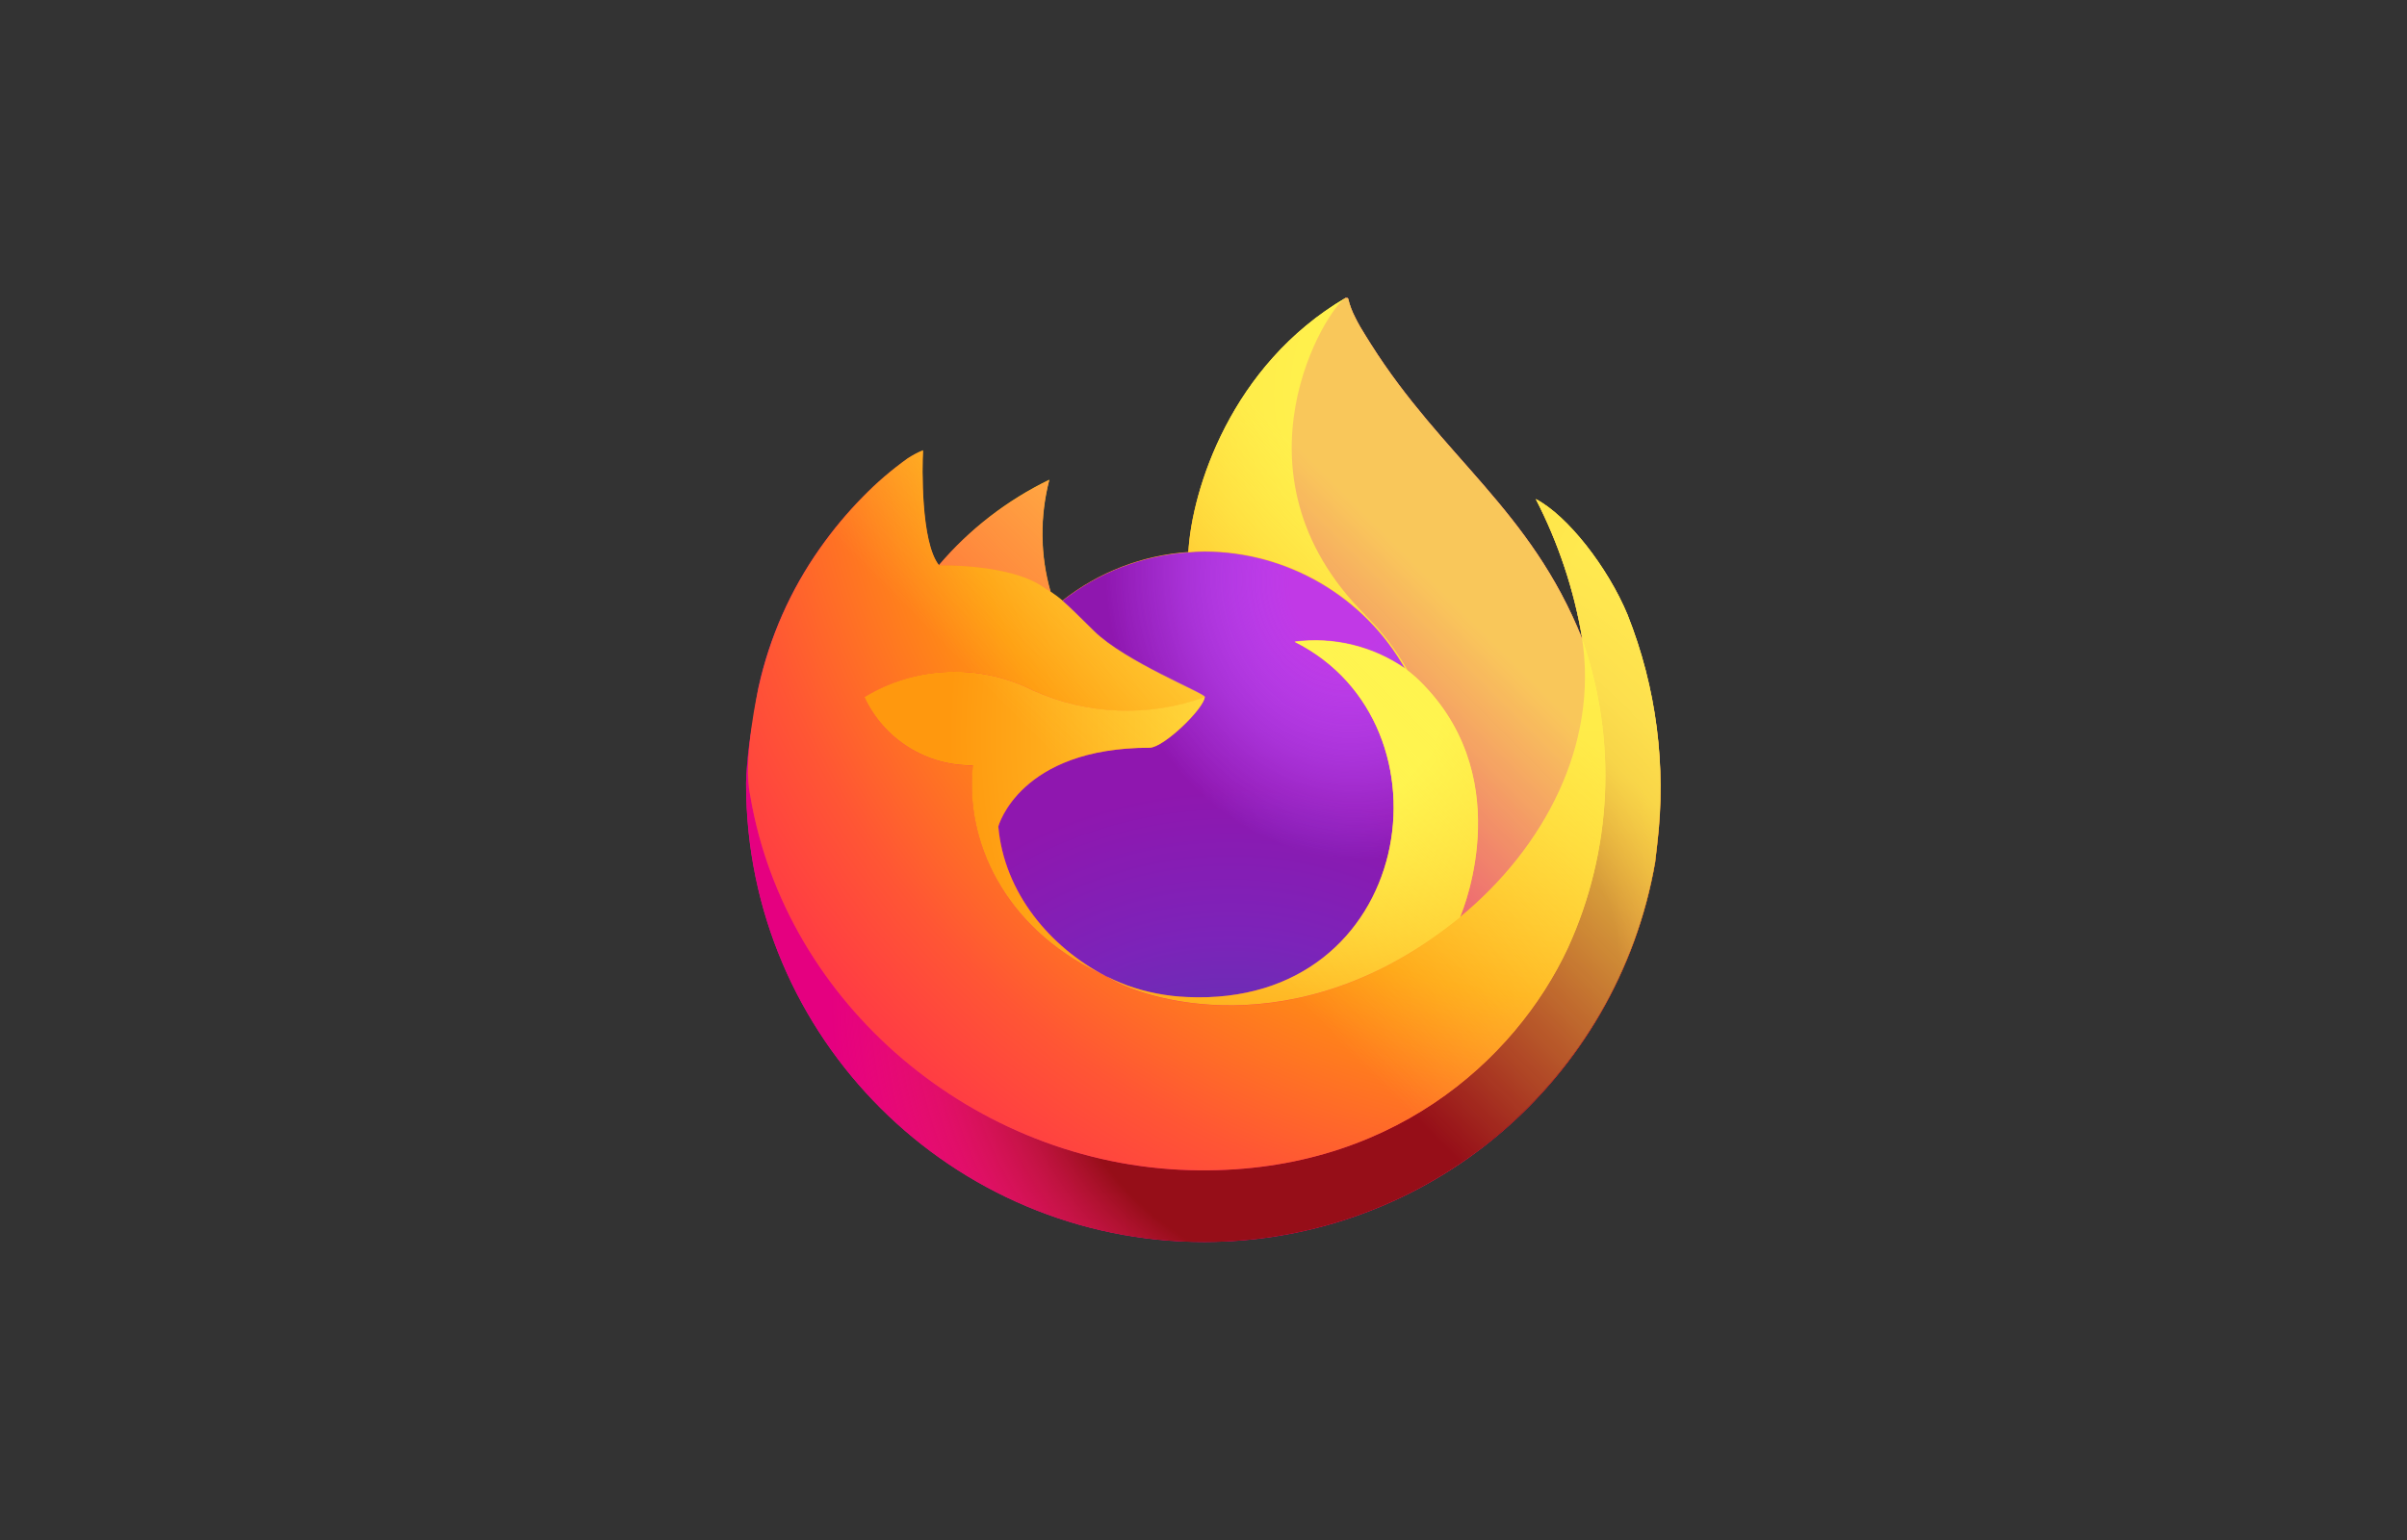 <?xml version="1.0" encoding="utf-8"?>
<svg xmlns="http://www.w3.org/2000/svg" xmlns:xlink="http://www.w3.org/1999/xlink" id="Layer_1" data-name="Layer 1" viewBox="0 0 200 128">
  <rect x="0" y="0" width="200" height="128" fill="#333333" stroke="none"/>
  <defs>
    <style>
      .cls-1 {
        fill: url(#linear-gradient);
      }

      .cls-2 {
        fill: url(#radial-gradient-10);
      }

      .cls-3 {
        fill: url(#radial-gradient-6);
      }

      .cls-4 {
        fill: url(#radial-gradient-5);
      }

      .cls-5 {
        fill: url(#radial-gradient-3);
      }

      .cls-6 {
        fill: url(#radial-gradient-4);
      }

      .cls-7 {
        fill: url(#radial-gradient-9);
      }

      .cls-8 {
        fill: url(#radial-gradient-8);
      }

      .cls-9 {
        fill: url(#radial-gradient-7);
      }

      .cls-10 {
        fill: url(#radial-gradient-2);
      }

      .cls-11 {
        fill: url(#linear-gradient-2);
      }

      .cls-12 {
        fill: url(#radial-gradient);
      }
    </style>
    <linearGradient id="linear-gradient" x1="187.49" y1="1748.16" x2="123.17" y2="1686.1" gradientTransform="translate(-53.91 1753.58) scale(.98 -.98)" gradientUnits="userSpaceOnUse">
      <stop offset=".05" stop-color="#fff44f"/>
      <stop offset=".11" stop-color="#ffe847"/>
      <stop offset=".23" stop-color="#ffc830"/>
      <stop offset=".37" stop-color="#ff980e"/>
      <stop offset=".4" stop-color="#ff8b16"/>
      <stop offset=".46" stop-color="#ff672a"/>
      <stop offset=".53" stop-color="#ff3647"/>
      <stop offset=".7" stop-color="#e31587"/>
    </linearGradient>
    <radialGradient id="radial-gradient" cx="-7790.28" cy="10275.55" fx="-7790.28" fy="10275.55" r="80.8" gradientTransform="translate(7774.9 10120.35) scale(.98 -.98)" gradientUnits="userSpaceOnUse">
      <stop offset=".13" stop-color="#ffbd4f"/>
      <stop offset=".19" stop-color="#ffac31"/>
      <stop offset=".25" stop-color="#ff9d17"/>
      <stop offset=".28" stop-color="#ff980e"/>
      <stop offset=".4" stop-color="#ff563b"/>
      <stop offset=".47" stop-color="#ff3750"/>
      <stop offset=".71" stop-color="#f5156c"/>
      <stop offset=".78" stop-color="#eb0878"/>
      <stop offset=".86" stop-color="#e50080"/>
    </radialGradient>
    <radialGradient id="radial-gradient-2" cx="-7820.28" cy="10242.55" fx="-7820.28" fy="10242.55" r="80.8" gradientTransform="translate(7774.9 10120.35) scale(.98 -.98)" gradientUnits="userSpaceOnUse">
      <stop offset=".3" stop-color="#960e18"/>
      <stop offset=".35" stop-color="#b11927" stop-opacity=".74"/>
      <stop offset=".43" stop-color="#db293d" stop-opacity=".34"/>
      <stop offset=".5" stop-color="#f5334b" stop-opacity=".09"/>
      <stop offset=".53" stop-color="#ff3750" stop-opacity="0"/>
    </radialGradient>
    <radialGradient id="radial-gradient-3" cx="-7810.28" cy="10293.55" fx="-7810.28" fy="10293.55" r="58.53" gradientTransform="translate(7774.9 10120.35) scale(.98 -.98)" gradientUnits="userSpaceOnUse">
      <stop offset=".13" stop-color="#fff44f"/>
      <stop offset=".25" stop-color="#ffdc3e"/>
      <stop offset=".51" stop-color="#ff9d12"/>
      <stop offset=".53" stop-color="#ff980e"/>
    </radialGradient>
    <radialGradient id="radial-gradient-4" cx="-7829.28" cy="10221.55" fx="-7829.28" fy="10221.55" r="38.47" gradientTransform="translate(7774.9 10120.35) scale(.98 -.98)" gradientUnits="userSpaceOnUse">
      <stop offset=".35" stop-color="#3a8ee6"/>
      <stop offset=".47" stop-color="#5c79f0"/>
      <stop offset=".67" stop-color="#9059ff"/>
      <stop offset="1" stop-color="#c139e6"/>
    </radialGradient>
    <radialGradient id="radial-gradient-5" cx="-7593.04" cy="10010.09" fx="-7593.04" fy="10010.09" r="20.4" gradientTransform="translate(10049.17 9489.78) rotate(-13.59) scale(.98 -1.15)" gradientUnits="userSpaceOnUse">
      <stop offset=".21" stop-color="#9059ff" stop-opacity="0"/>
      <stop offset=".28" stop-color="#8c4ff3" stop-opacity=".06"/>
      <stop offset=".75" stop-color="#7716a8" stop-opacity=".45"/>
      <stop offset=".97" stop-color="#6e008b" stop-opacity=".6"/>
    </radialGradient>
    <radialGradient id="radial-gradient-6" cx="-7821.28" cy="10278.55" fx="-7821.28" fy="10278.55" r="27.68" gradientTransform="translate(7774.9 10120.35) scale(.98 -.98)" gradientUnits="userSpaceOnUse">
      <stop offset="0" stop-color="#ffe226"/>
      <stop offset=".12" stop-color="#ffdb27"/>
      <stop offset=".29" stop-color="#ffc82a"/>
      <stop offset=".5" stop-color="#ffa930"/>
      <stop offset=".73" stop-color="#ff7e37"/>
      <stop offset=".79" stop-color="#ff7139"/>
    </radialGradient>
    <radialGradient id="radial-gradient-7" cx="-7799.28" cy="10296.55" fx="-7799.28" fy="10296.55" r="118.1" gradientTransform="translate(7774.9 10120.35) scale(.98 -.98)" gradientUnits="userSpaceOnUse">
      <stop offset=".11" stop-color="#fff44f"/>
      <stop offset=".46" stop-color="#ff980e"/>
      <stop offset=".62" stop-color="#ff5634"/>
      <stop offset=".72" stop-color="#ff3647"/>
      <stop offset=".9" stop-color="#e31587"/>
    </radialGradient>
    <radialGradient id="radial-gradient-8" cx="-9129.67" cy="9979.67" fx="-9129.67" fy="9979.67" r="86.5" gradientTransform="translate(-5346.69 9612.48) rotate(83.98) scale(.98 -.64)" gradientUnits="userSpaceOnUse">
      <stop offset="0" stop-color="#fff44f"/>
      <stop offset=".06" stop-color="#ffe847"/>
      <stop offset=".17" stop-color="#ffc830"/>
      <stop offset=".3" stop-color="#ff980e"/>
      <stop offset=".36" stop-color="#ff8b16"/>
      <stop offset=".46" stop-color="#ff672a"/>
      <stop offset=".57" stop-color="#ff3647"/>
      <stop offset=".74" stop-color="#e31587"/>
    </radialGradient>
    <radialGradient id="radial-gradient-9" cx="-7821.28" cy="10268.55" fx="-7821.28" fy="10268.55" r="73.72" gradientTransform="translate(7774.9 10120.35) scale(.98 -.98)" gradientUnits="userSpaceOnUse">
      <stop offset=".14" stop-color="#fff44f"/>
      <stop offset=".48" stop-color="#ff980e"/>
      <stop offset=".59" stop-color="#ff5634"/>
      <stop offset=".66" stop-color="#ff3647"/>
      <stop offset=".9" stop-color="#e31587"/>
    </radialGradient>
    <radialGradient id="radial-gradient-10" cx="-7802.28" cy="10264.55" fx="-7802.28" fy="10264.55" r="80.69" gradientTransform="translate(7774.9 10120.35) scale(.98 -.98)" gradientUnits="userSpaceOnUse">
      <stop offset=".09" stop-color="#fff44f"/>
      <stop offset=".23" stop-color="#ffe141"/>
      <stop offset=".51" stop-color="#ffaf1e"/>
      <stop offset=".63" stop-color="#ff980e"/>
    </radialGradient>
    <linearGradient id="linear-gradient-2" x1="186.71" y1="1748.48" x2="131.99" y2="1693.75" gradientTransform="translate(-53.91 1753.58) scale(.98 -.98)" gradientUnits="userSpaceOnUse">
      <stop offset=".17" stop-color="#fff44f" stop-opacity=".8"/>
      <stop offset=".27" stop-color="#fff44f" stop-opacity=".63"/>
      <stop offset=".49" stop-color="#fff44f" stop-opacity=".22"/>
      <stop offset=".6" stop-color="#fff44f" stop-opacity="0"/>
    </linearGradient>
  </defs>
  <path class="cls-1" d="m135.24,51.11c-1.65-3.98-5.01-8.27-7.63-9.63,1.87,3.63,3.17,7.52,3.85,11.54v.06c-4.29-10.72-11.59-15.05-17.54-24.46-.3-.48-.6-.95-.9-1.46-.17-.29-.3-.55-.42-.79-.25-.48-.44-.98-.57-1.51,0-.05-.04-.09-.09-.1-.02,0-.05,0-.07,0,0,0-.01,0-.02.01s-.02.01-.03.01v-.03c-9.54,5.6-12.79,15.95-13.08,21.13-3.82.26-7.47,1.67-10.47,4.04-.31-.27-.64-.51-.98-.74-.87-3.03-.9-6.25-.11-9.3-3.51,1.7-6.63,4.11-9.16,7.08h-.02c-1.51-1.91-1.4-8.21-1.32-9.53-.45.18-.87.41-1.27.67-1.33.95-2.58,2.02-3.72,3.19-1.3,1.32-2.49,2.75-3.56,4.27h0s0,0,0,0c-2.45,3.47-4.18,7.38-5.1,11.52l-.05.25c-.07.33-.33,2.01-.37,2.38,0,.03,0,.05,0,.08-.33,1.73-.54,3.48-.62,5.24v.2c.04,21.01,17.1,38.02,38.11,37.98,18.48-.03,34.26-13.34,37.42-31.55.06-.49.12-.98.17-1.47.78-6.48-.06-13.05-2.47-19.11h0Zm-43.85,29.79c.18.09.34.18.53.26l.03.02c-.18-.09-.37-.18-.55-.28Zm40.08-27.79v-.04.04s0,0,0,0Z"/>
  <path class="cls-12" d="m135.24,51.11c-1.65-3.98-5.01-8.27-7.63-9.63,1.87,3.63,3.17,7.52,3.85,11.54v.08c2.94,8.39,2.52,17.59-1.18,25.68-4.36,9.36-14.91,18.95-31.43,18.47-17.85-.51-33.57-13.75-36.51-31.1-.53-2.74,0-4.12.27-6.35-.37,1.73-.57,3.48-.61,5.25v.2c.04,21.01,17.1,38.02,38.11,37.98,18.48-.03,34.26-13.34,37.42-31.55.06-.49.12-.98.17-1.47.78-6.48-.06-13.05-2.47-19.11h0Z"/>
  <path class="cls-10" d="m135.24,51.11c-1.65-3.98-5.01-8.27-7.63-9.63,1.87,3.63,3.17,7.52,3.85,11.54v.08c2.94,8.39,2.52,17.59-1.18,25.68-4.36,9.36-14.91,18.95-31.43,18.47-17.85-.51-33.57-13.75-36.51-31.1-.53-2.74,0-4.12.27-6.35-.37,1.73-.57,3.48-.61,5.25v.2c.04,21.01,17.1,38.02,38.11,37.98,18.48-.03,34.26-13.34,37.42-31.55.06-.49.12-.98.17-1.47.78-6.48-.06-13.05-2.47-19.11h0Z"/>
  <path class="cls-5" d="m116.75,55.58c.08.06.16.12.24.17-.96-1.69-2.15-3.25-3.53-4.61-11.83-11.83-3.1-25.64-1.63-26.35v-.02c-9.54,5.6-12.79,15.95-13.08,21.13.44-.03.88-.07,1.34-.07,6.9.01,13.27,3.73,16.67,9.73h0Z"/>
  <path class="cls-6" d="m100.1,57.94c-.06.95-3.41,4.21-4.58,4.21-10.82,0-12.57,6.54-12.57,6.54.48,5.51,4.32,10.05,8.96,12.45.21.11.43.21.64.31.37.16.74.32,1.12.46,1.59.56,3.26.89,4.95.96,18.97.89,22.64-22.68,8.95-29.52,3.23-.42,6.5.37,9.17,2.23-3.4-6-9.77-9.72-16.67-9.73-.45,0-.89.04-1.34.07-3.82.26-7.47,1.67-10.47,4.04.58.49,1.23,1.15,2.61,2.51,2.58,2.54,9.2,5.18,9.22,5.49h0Z"/>
  <path class="cls-4" d="m100.1,57.94c-.06.95-3.41,4.21-4.58,4.21-10.82,0-12.57,6.54-12.57,6.54.48,5.51,4.32,10.05,8.96,12.45.21.11.43.21.64.31.37.16.74.32,1.12.46,1.59.56,3.26.89,4.95.96,18.97.89,22.64-22.68,8.95-29.52,3.23-.42,6.5.37,9.17,2.23-3.4-6-9.77-9.72-16.67-9.73-.45,0-.89.04-1.34.07-3.82.26-7.47,1.67-10.47,4.04.58.49,1.23,1.15,2.61,2.51,2.58,2.54,9.2,5.18,9.22,5.49h0Z"/>
  <path class="cls-3" d="m86.5,48.69c.31.2.56.37.79.52-.87-3.03-.9-6.25-.11-9.3-3.51,1.7-6.63,4.11-9.16,7.08.19,0,5.7-.1,8.48,1.7Z"/>
  <path class="cls-9" d="m62.34,66.16c2.94,17.35,18.66,30.6,36.51,31.1,16.52.47,27.07-9.12,31.43-18.47,3.69-8.09,4.12-17.29,1.18-25.68v-.04s0-.05,0-.04v.06c1.36,8.81-3.13,17.35-10.13,23.13l-.02.05c-13.65,11.12-26.72,6.71-29.36,4.91-.18-.09-.37-.18-.55-.28-7.96-3.8-11.25-11.05-10.54-17.28-3.86.06-7.39-2.16-9.01-5.67,4.25-2.6,9.54-2.82,13.99-.56,4.5,2.04,9.63,2.25,14.28.56-.01-.31-6.64-2.94-9.22-5.49-1.38-1.36-2.03-2.01-2.61-2.51-.31-.27-.64-.51-.98-.74-.23-.15-.48-.32-.79-.52-2.78-1.8-8.29-1.71-8.48-1.7h-.02c-1.51-1.91-1.4-8.21-1.32-9.53-.45.18-.87.41-1.27.67-1.33.95-2.58,2.02-3.72,3.19-1.31,1.32-2.5,2.74-3.57,4.26h0s0,0,0,0c-2.45,3.47-4.18,7.38-5.1,11.52-.02.08-1.37,5.99-.7,9.05h0Z"/>
  <path class="cls-8" d="m113.45,51.14c1.39,1.36,2.58,2.92,3.53,4.61.21.16.4.32.57.47,8.63,7.95,4.11,19.19,3.77,19.99,7.01-5.77,11.49-14.31,10.14-23.13-4.3-10.73-11.6-15.06-17.55-24.47-.3-.48-.6-.95-.9-1.46-.17-.29-.3-.55-.42-.79-.25-.48-.44-.98-.57-1.51,0-.05-.04-.09-.09-.1-.02,0-.05,0-.07,0,0,0-.01,0-.02.01s-.02.01-.03.01c-1.47.7-10.2,14.52,1.63,26.34v.02Z"/>
  <path class="cls-7" d="m117.56,56.22c-.17-.15-.36-.31-.57-.47-.08-.06-.15-.12-.24-.17-2.68-1.85-5.95-2.65-9.17-2.23,13.68,6.84,10.01,30.4-8.95,29.52-1.69-.07-3.36-.39-4.95-.96-.37-.14-.74-.29-1.12-.46-.21-.1-.43-.2-.64-.31l.03.02c2.64,1.81,15.71,6.22,29.36-4.91l.02-.05c.34-.8,4.86-12.03-3.77-19.99h0Z"/>
  <path class="cls-2" d="m82.95,68.69s1.76-6.54,12.57-6.54c1.17,0,4.52-3.26,4.58-4.21-4.65,1.68-9.78,1.48-14.28-.56-4.44-2.25-9.74-2.04-13.99.56,1.62,3.5,5.15,5.73,9.01,5.67-.7,6.22,2.58,13.47,10.54,17.28.18.09.34.18.53.26-4.65-2.4-8.48-6.94-8.96-12.45h0Z"/>
  <path class="cls-11" d="m135.24,51.11c-1.65-3.98-5.01-8.27-7.63-9.63,1.87,3.63,3.17,7.52,3.85,11.54v.06c-4.29-10.72-11.59-15.05-17.54-24.46-.3-.48-.6-.95-.9-1.46-.17-.29-.3-.55-.42-.79-.25-.48-.44-.98-.57-1.51,0-.05-.04-.09-.09-.1-.02,0-.05,0-.07,0,0,0-.01,0-.02.01s-.02.01-.03.01v-.03c-9.54,5.6-12.79,15.95-13.08,21.13.44-.03.88-.07,1.34-.07,6.9.01,13.27,3.73,16.67,9.73-2.68-1.85-5.95-2.65-9.17-2.23,13.68,6.84,10.01,30.4-8.95,29.52-1.69-.07-3.36-.39-4.95-.96-.37-.14-.74-.29-1.12-.46-.21-.1-.43-.2-.64-.31l.03.02c-.18-.09-.37-.18-.55-.28.18.09.34.18.53.26-4.65-2.4-8.48-6.94-8.96-12.45,0,0,1.76-6.54,12.57-6.54,1.17,0,4.52-3.26,4.58-4.21-.01-.31-6.64-2.94-9.22-5.49-1.38-1.36-2.03-2.01-2.61-2.51-.31-.27-.64-.51-.98-.74-.87-3.03-.9-6.25-.11-9.3-3.51,1.7-6.63,4.11-9.16,7.08h-.02c-1.51-1.91-1.4-8.21-1.32-9.53-.45.18-.87.41-1.27.67-1.33.95-2.58,2.02-3.72,3.19-1.3,1.32-2.49,2.75-3.56,4.27h0s0,0,0,0c-2.45,3.47-4.18,7.38-5.1,11.52l-.05.25c-.07.33-.39,2.03-.44,2.4-.29,1.76-.48,3.53-.56,5.3v.2c.04,21.01,17.1,38.02,38.11,37.98,18.48-.03,34.26-13.34,37.42-31.55.06-.49.12-.98.17-1.47.78-6.48-.06-13.05-2.47-19.11h0Zm-3.77,1.95v.04s0-.04,0-.04Z"/>
</svg>